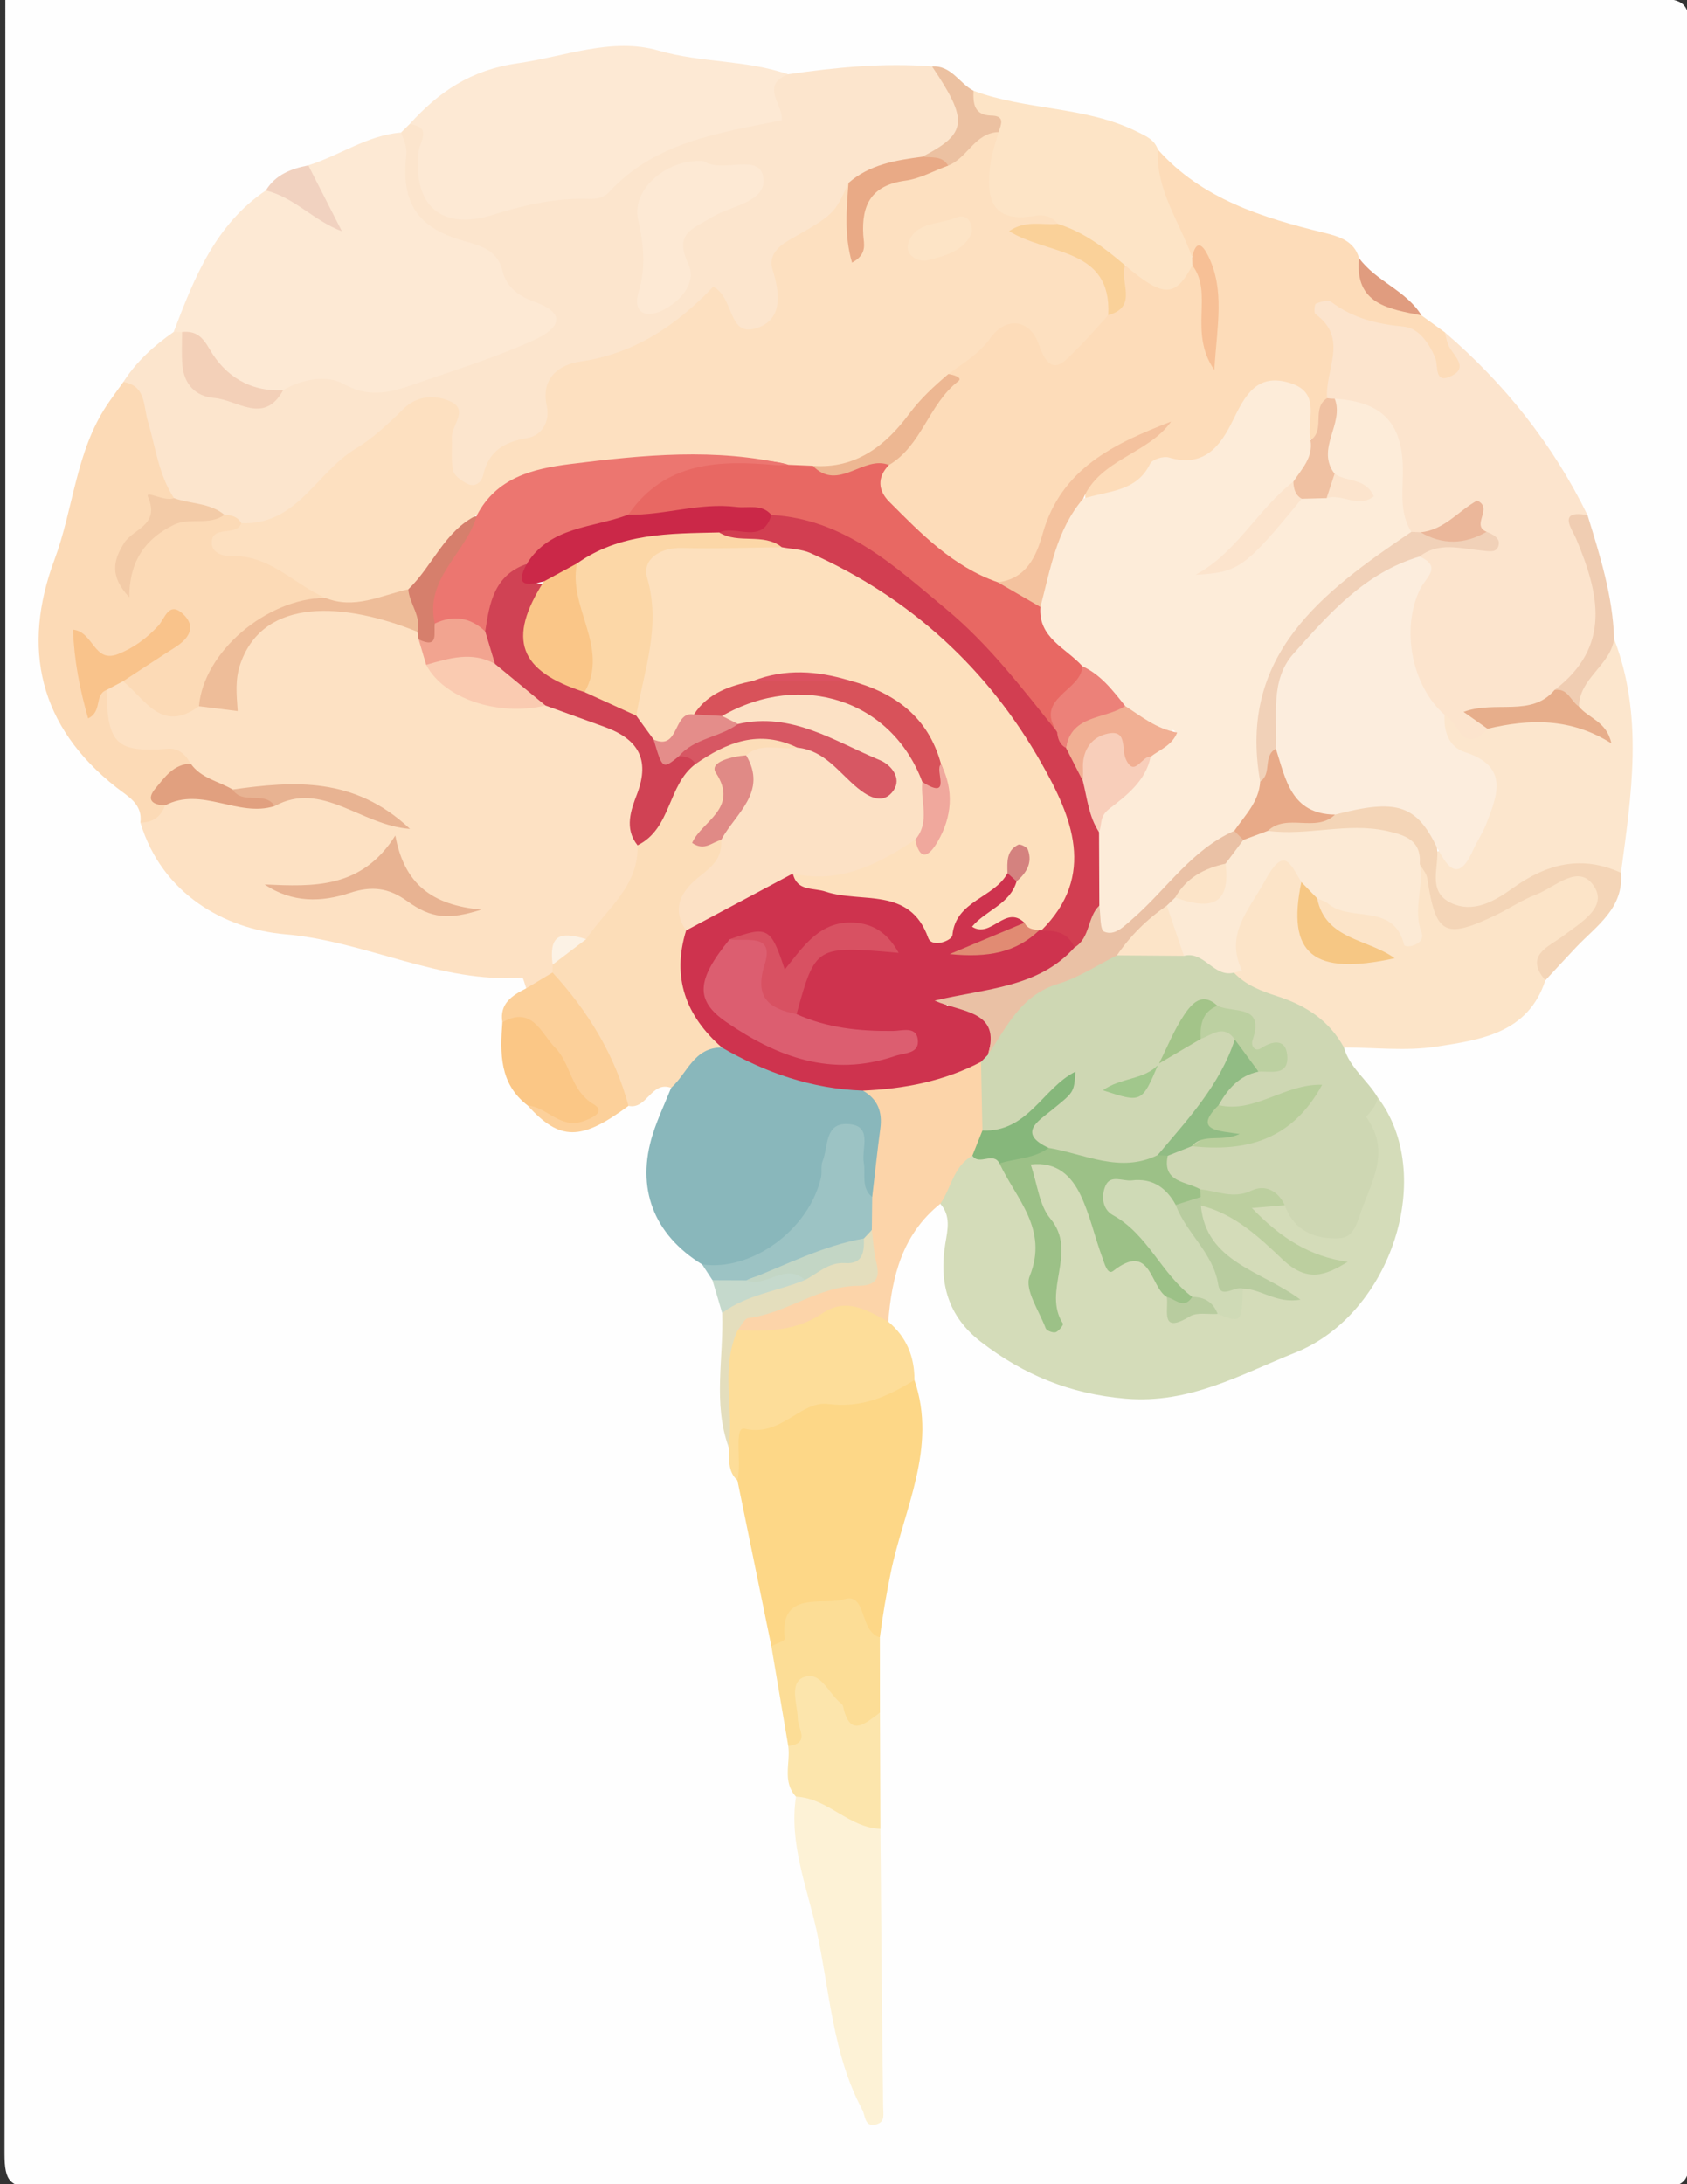 <?xml version="1.0" encoding="utf-8"?>
<svg xmlns="http://www.w3.org/2000/svg" xml:space="preserve" width="612" height="792">
  <rect width="100%" height="100%" fill="#333333" stroke="none"/>
  <path fill="#FEFEFE" d="M1.939-.265c199.519 0 399.04.103 598.559-.293 10.459-.021 12.524 2.027 12.509 12.357-.373 256.368-.373 512.736 0 769.104.015 10.327-2.049 12.378-12.509 12.357-195.448-.398-390.895-.398-586.343 0-10.456.021-12.524-2.027-12.509-12.357.372-260.388.293-520.779.293-781.168z"/>
  <path fill="#FDE1C3" d="M190.909 358.361c-.498-1.348-1.084-3.903-1.481-3.876-29.876 2.129-56.429-13.156-85.924-15.708-22.159-1.915-44.77-14.703-52.572-40.488 3.353-3.116 5.13-7.625 9.159-10.164 12.612-6.255 24.694 4.307 37.202 1.134 16.225-7.211 29.794 1.586 40.394 6.346-13.645-14.139-33.809-6.635-52.985-6.575-6.847-1.167-12.496-4.624-17.715-8.922-2.269-1.936-4.419-3.475-7.882-3.444-18.497.163-25.304-8.309-22.003-26.894 1.799-2.549 4.184-4.15 7.372-4.434 9.412 3.004 16.357 14.329 28.477 8.24 6.26-.223 8.294-4.201 9.586-9.585 7.366-30.686 42.815-31.974 69.598-17.385.886 1.161 1.591 2.425 2.177 3.755 1.273 3.279 2.266 6.666 3.756 9.866 10.389 14.272 25.689 13.274 40.821 12.818 4.123.293 7.971 1.608 11.803 2.965 25.295 8.958 27.347 12.336 23.332 38.425-.537 3.484-1.142 6.958.134 10.412 2.196 16.7-9.641 26.14-19.456 36.63-5.65.67-12.176.127-12.28 8.593-.189 1.357-.62 2.624-1.215 3.852-2.736 3.052-5.076 7.027-10.298 4.439z"/>
  <path fill="#FCE5CD" d="M44.751 138.509c4.715-7.392 11.082-13.162 18.256-18.142 1.289-.908 2.577-.956 3.866-.018 8.148 22.491 17.511 27.606 34.817 18.968 7.106-5.332 15.395-5.664 23.368-3.821 26.822 6.201 46.88-10.653 70.126-18.311-13.691-9.434-20.375-24.813-37.599-29.817-13.138-3.815-16.952-22.286-12.084-39.321 1.032-1.016 2.067-2.036 3.1-3.052 7.406-3.649 7.668 1.722 7.806 6.37.147 4.995-.852 10.022 1.115 14.9 3.216 7.978 7.668 12.622 17.444 8.885 10.951-4.186 22.571-6.008 34.28-6.985 4.153-.347 8.123-1.315 11.263-4.108 14.158-12.592 31.577-18.214 49.653-21.698 6.822-1.315 9.485-2.905 8.45-10.14-.489-3.423 2.587-6.476 7.247-5.287 17.337-2.509 34.716-4.217 52.27-2.847 17.447 15.111 16.964 25.51-1.585 35.002-8.594 3.502-18.775 3.2-25.79 10.49-3.231 9.528-6.141 18.83-18.965 20.163-5.894.612-7.28 6.289-6.581 11.844.644 5.109.379 10.128-2.709 14.474-4.88 6.871-11.797 10.206-17.206 2.247-6.212-9.139-9.977-6.18-16.1-.531-8.67 8.002-19.316 12.975-30.981 15.352-8.725 1.776-15.172 5.384-16.228 15.174-.763 7.067-4.669 12.14-11.541 14.595-5.589 2-9.165 6.026-12.307 10.743-2.388 3.583-5.622 5.878-10.313 4.277-4.303-1.469-6.386-4.717-7.128-8.973-.171-.989-.119-2.042-.418-2.974-1.725-5.369 4.639-13.56-3.06-16.046-7.317-2.365-13.293 4.349-18.155 9.175-9.351 9.287-20.644 16.272-29.797 25.766-5.414 5.616-12.069 9.281-20.522 7.389-2.892-.724-5.613-1.906-8.374-2.983-6.212-2.524-13.26-2.962-18.763-7.275-11.578-12.235-9.862-29.502-16.855-43.485z"/>
  <path fill="#FDDCB9" d="M420.056 54.242c16.045 17.988 37.844 24.648 60.32 30.173 5.222 1.285 10.878 2.85 12.649 9.178 1.906 12.93 14.048 14.972 22.651 20.778 2.81 2.033 5.619 4.066 8.429 6.099 1.218 1.593 2.18 3.384 3.579 4.829 3.86 3.99 6.593 8.448.977 12.637-6.059 4.521-9.21-.175-11.409-4.995-3.487-7.652-9.394-11.5-17.712-11.938-5.225-.274-9.534-3.025-15.19-5.423 5.118 10.496 1.835 20.048-.458 29.672-2.526 5.04-.241 12.535-7.784 15.011-12.771-21.996-12.771-21.999-28.838-.857-4.373 5.758-9.052 11.111-17.297 10.587-6.089-.386-10.582 2.365-14.979 6.168-5.998 5.185-13.068 7.579-21.166 5.764-1.79-15.249 12.991-15.681 19.215-22.482-13.064 7.706-25.481 16.962-30.81 33.684-3.139 9.848-7.708 19.906-20.873 20.672-17.728-4.277-29.552-16.715-41.032-29.401-4.37-4.832-5.173-10.771-1.17-16.604 8.96-10.641 19.346-20.313 24.086-33.928 3.952-5.866 10.053-9.615 14.75-14.779 4.566-5.019 12.203-6.584 16.234-1.641 9.488 11.642 15.63 5.278 22.483-2.036 1.02-1.089 2.281-1.96 3.396-2.956 5.775-3.864 3.078-11.41 7.103-16.031 8.856-.217 18.058 7.266 26.559-1.164 8.633 5.254 3.051 13.817 4.923 20.099-.397-5.32 1.035-11.386-.928-17.02-.858-2.467-.803-9.015-6.944-4.298-9.69-9.395-10.502-22.732-15.425-34.224-1.049-2.446.407-5.893 4.661-5.574z"/>
  <path fill="#CED7B3" d="M487.544 379.821c2.037 7.35 8.517 11.772 12.194 18.039 2.132 6.518 2.013 13.401 4.114 20.069 4.065 12.9-6.163 22.274-11.782 31.904-4.251 7.287-18.671 1.945-29.326-9.564-2.77-5.685-7.595-4.971-12.573-3.999-5.454 1.062-10.628-.609-15.868-1.746-5.967-3.936-18.375-3.42-11.586-16.221 2.645-2.73 5.567-5.016 9.491-5.64 14.546-.609 29.43-.287 39.465-14.118-10.172 1.728-19.603 9.721-30.334 2.751-.186-9.205 6.059-12.855 13.593-15.379 1.481-.235 2.95-.615 4.385-1.116-9.885-1.656-6.147-16.984-17.59-17.023-12.774-.597-13.431 12.879-21.34 17.892-2.522 3.411-4.798 7.067-9.027 8.777 4.407-1.36 6.468-5.094 8.881-8.49 4.016-5.357 9.098-9.474 14.918-12.779 5.372-2.033 10.673-3.628 14.436 2.708-.101 16.16-12.072 25.875-21.084 37.065-2.342 2.911-5.888 5.191-8.948 7.688-13.147 10.038-25.909 1.568-38.787-.76-12.182-8.542-11.431-11.796 5.515-23.839 1.576-1.276-1.557-2.79-.082-1.402.446.422.366.841-.189 1.315-4.886 4.159-10.24 7.631-14.628 12.565-4.816 5.417-11.226 6.34-17.093.404-3.078-6.949-2.483-14.118-1.438-21.327.556-2.371 1.554-4.56 2.837-6.62 9.299-22.621 29.305-31.021 50.89-37.351 7.164-1.43 14.402-1.225 21.646-.974 7.543.039 13.498 4.277 19.911 7.326 9.843 5.909 21.737 7.911 30.78 15.144 4.508 3.604 12.491 5.996 8.619 14.701z"/>
  <path fill="#FCE4CD" d="M481.448 144.378c-.855-10.203 7.955-21.707-4.227-30.484-.62-.446-.379-3.577.162-3.8 1.692-.694 4.404-1.484 5.5-.657 7.861 5.933 16.604 8.098 26.395 8.997 5.283.486 9.085 5.884 11.36 11.229 1.264 2.968-.583 10.116 6.291 6.457 5.357-2.847 1.032-6.684-1.014-10.013-1.008-1.638-1.231-3.746-1.808-5.643 21.783 18.667 39.218 40.642 51.803 66.315-5.118 9.154 2.052 17.267 4.107 24.853 4.752 17.566.058 29.841-13.333 40.458-6.047 6.427-13.917 8.195-22.26 7.531-7.131-.567-3.045 4.201-3.839 6.708-8.484 9.172-13.26.395-19.013-3.746-14.326-13.25-15.468-29.594-11.043-47.096 1.09-4.31 4.074-8.156 3.155-12.942.876-7.006 6.645-6.18 11.489-7.251 3.436-.76 8.01 2.717 10.218-2.555-1.176-3.791-3.301-4.21-6.477-2.16-4.489 2.898-9.149 5.432-14.881 4.482-1.441-.38-2.748-1.004-3.946-1.876-5.64-5.426-5.347-12.55-5.021-19.318.705-14.553-5.94-23.239-20.122-26.593-1.45-.628-2.61-1.602-3.496-2.896z"/>
  <path fill="#D4DCB9" d="M466.072 437.024c2.834 7.923 8.899 11.621 17.016 12.004 5.68.268 7.732-.848 10.163-8.225 4.056-12.303 11.596-22.787 2.431-35.674-.281-.395 4.049-3.951 4.052-7.272 21.401 27.857 5.17 78.648-29.867 92.618-19.78 7.887-38.238 18.658-61.551 16.682-20.259-1.719-37.025-8.692-52.484-20.606-11.971-9.223-15.282-21.481-12.869-35.783.828-4.907 2.031-9.929-1.854-14.269-1.209-8.762 2.553-14.857 10.328-18.814 4.975-.76 9.91-1.234 14.002 2.651 12.441 15.183 16.228 32.592 12.448 52.954 7.561-15.874-.067-28.71-4.046-41.99-1.051-3.505-5.482-7.148-.394-10.505 4.288-2.829 8.981-1.626 12.777 1.27 11.803 9.009 14.335 22.241 17.147 35.098 9.855-6.144 13.086-4.479 21.985 12.475 2.281 11.603 10.899.003 15.217 3.999 6.737 1.972 6.908-4.964 10.334-7.468 4.211-2.277 7.543 1.252 11.345 1.695 1.89.739.263-2.69.336-.682-14.93-5.079-30.239-9.823-27.668-30.432 8.212-3.399 13.486 2.289 18.736 6.545 7.436 6.029 15.462 11.006 23.747 15.651-6.801-2.467-11.852-7.724-17.902-11.416-3.371-2.057-7.415-5.471-5.21-9.691 2.766-5.303 7.613-3.337 11.781-.815z"/>
  <path fill="#FDE9D4" d="M145.498 48.05c1.014 2.742 2.248 5.155 1.872 8.502-1.967 17.484 4.584 26.421 21.643 31.024 5.882 1.586 11.641 3.547 13.29 10.677 1.374 5.948 6.083 9.202 11.418 11.123 14.283 5.145 6.77 10.894-.318 14.088-12.771 5.755-26.227 10.08-39.529 14.619-9.501 3.242-18.387 7.257-29.305 1.098-5.705-3.218-14.912-1.909-21.878 2.322-10.337 6.898-17.004-.98-24.178-6.071-5.451-3.867-7.418-10.755-12.475-15.062h-1.515l-1.515-.009c7.406-19.475 15.013-38.826 33.431-51.304 9.43-1.571 16.228 2.428 19.56 7.302-2.623-2.998-5.839-8.949-4.156-16.408 11.368-3.549 21.357-10.905 33.655-11.901z"/>
  <path fill="#FCDAB6" d="M44.751 138.509c8.227 1.342 7.256 8.738 8.817 13.965 2.834 9.507 3.93 19.544 9.531 28.137-7.931 5.903-10.542 16.009-16.421 20.301 6.523-12.164 18.894-17.002 34.741-14.233 2.51.072 4.782.612 6.12 3.013 2.171 2.558-6.438 7.027 2.837 9.29 10.795 2.633 22.189 6.491 28.248 17.554-18.226 1.647-30.331 11.184-37.147 27.802-1.927 4.699-6.642 7.477-9.296 11.748-13.581 10.004-19.52-2.615-27.546-9.069.675-10.596 13.828-9.109 16.876-17.78-9.516 5.348-17.59 17.876-30.765 6.403.22 4.5 2.584 8.27 1.887 12.119-1.985 10.924 5.134-.983 5.992 2.44.345 19.614 3.591 22.717 22.196 21.318 4.132-.311 6.526 2.163 8.371 5.39-1.616 5.945-11.98 6.632-9.327 15.144-1.472 4.183-4.498 6.201-8.936 6.24.876-6.801-4.535-9.48-8.768-12.812-28.05-22.093-34.362-50.511-22.394-82.559 6.905-18.495 7.69-38.968 18.958-55.936 1.922-2.886 4.016-5.652 6.026-8.475z"/>
  <path fill="#FDE9D4" d="M285.857 26.935c-10.246 4.144-1.597 11.018-2.257 16.673-22.702 4.581-45.866 7.827-62.598 25.993-2.81 3.049-6.447 2.47-9.901 2.473-11.226.009-21.991 2.603-32.554 5.89-18.232 5.673-28.807-3.245-26.697-22.91.415-3.87 5.075-8.979-3.249-10.059 10.612-11.639 21.991-19.602 39.276-22.063 17.077-2.431 34.096-9.489 51.061-4.587 15.522 4.488 31.775 3.311 46.919 8.59z"/>
  <path fill="#FCE4C8" d="M487.544 379.821c-5.292-9.676-13.687-15.228-24.12-18.564-5.702-1.825-11.464-4.002-15.773-8.551-8.368-17.008 2.33-29.033 12.31-39.96 6.752-7.392 11.324-.718 13.907 6.114.165 3.414.171 6.789.904 10.231 2.492 11.705 6.569 21.122 20.803 17.213-7.192-5.112-21.182-5.519-17.926-20.781 11.315.009 22.122 1.722 32.325 8.192 2.59-5.782-.87-14.287 4.541-20.531 7.03-.612 6.584 5.085 7.213 9.063 1.832 11.573 7.656 12.327 17.163 7.682 8.609-4.204 16.494-9.826 25.683-12.861 5.94-1.96 12.118-3.634 16.5 2.582 4.795 6.801-1.399 11.018-4.688 15.669-4.929 6.967-16.555 8.819-15.785 20.169-6.26 19.179-23.518 21.577-39.719 24.05-10.868 1.652-22.21.292-33.338.283z"/>
  <path fill="#FDD787" d="M331.735 500.413c8.441 24.623-3.949 46.97-8.624 69.988-1.579 7.766-2.929 15.5-3.915 23.336-5.955 1.496-6.908-4.931-10.637-6.545-7.158-3.101-14.552-3.42-19.304 4.289-2.321 3.767-3.026 9.039-9.424 5.441-4.104-20.042-8.209-40.081-12.316-60.123-2.776-4.554-.718-9.748-1.976-14.568-.971-3.731.699-8.017 4.66-7.972 14.399.16 25.616-12.42 40.552-9.404 7.636 1.545 12.666-9.035 20.984-4.442z"/>
  <path fill="#89B7BB" d="M254.708 458.483c-17.63-10.843-24.116-27.739-17.862-47.35 1.814-5.688 4.404-11.135 6.636-16.694 2.159-10.375 7.687-17.041 19.261-17.074 16.964 6.868 34.103 13.204 52.392 15.91 14.707 12.043 8.056 25.812 3.28 39.42-4.437 4.165-6.041.371-7.479-2.838-2.034-4.548-.803-9.911-3.381-15.451-5.818 3.912-5.619 9.851-6.462 14.725-3.619 20.902-21.127 26.34-37.23 33.325-3.988 1.728-6.358-2.033-9.155-3.973z"/>
  <path fill="#FCDDB8" d="M261.884 379.851c-10.194-.124-12.539 9.404-18.406 14.595-7.25-2.639-8.734 8.011-15.477 6.551-10.747-15.249-19.981-31.334-27.555-48.348.006-.959.015-1.918.031-2.874 1.939-5.794 4.963-10.197 12.164-9.226 7.174-10.834 19.172-19.086 18.647-34.034 5.323-12.131 10.634-24.267 21.151-33.198 16.32-11.35 25.9-12.104 37.214-2.986-4.092 6.108-11.217 3.939-16.775 6.014-4.712 1.14-8.426 3.022-7.589 8.891.828 5.806-1.319 10.891-5.534 14.586-8.203 7.193 5.702 1.381 2.947 5.118 3.035 6.313-.684 10.466-4.883 14.299-5.65 5.155-8.465 11.09-6.05 18.733-4.818 15.892 5.183 28.291 10.115 41.879z"/>
  <path fill="#FCE6CD" d="M524.047 259.18c5.045 2.144 6.441 15.243 15.593 5.07 8.7-8.677 19.508-4.865 29.674-4.931 1.304-.009 2.376 2.238 3.533.464.174-.268-1.591-2.268-2.043-3.722-.669-11.422 8.572-16.984 14.75-24.355 10.765 27.968 6.288 56.374 2.492 84.761-14.002-.763-26.831.579-39.52 8.78-20.046 12.957-28.016 8.011-29.345-15.572 6.508-2.905 14.396-3.095 16.805-12.571 2.168-8.53 3.268-15.283-5.32-20.974-5.786-3.842-12.211-8.363-6.619-16.95z"/>
  <path fill="#FDE4C6" d="M432.553 96.223c-6.248 11.757-10.466 11.757-24.403 0-11.095-.6-18.314-9.814-28.493-12.469-2.342-1.029-4.843-1.167-7.329-1.487-14.869-1.897-17.633-5.164-17.169-20.126.122-3.975.669-7.89 1.851-11.666 3.185-6.789-11.654-9.808-3.848-17.578 19.194 7.19 40.638 5.553 59.361 14.854 3.304 1.641 6.282 2.871 7.537 6.488-.818 14.547 7.812 26.156 12.42 39.016.712.642.959 1.297.742 1.963-.217.67-.437 1.005-.669 1.005z"/>
  <path fill="#FCD4A9" d="M316.411 434.074c.974-8.297 1.838-16.61 2.953-24.889.806-5.981-.922-10.635-6.34-13.72 13.446-6.868 27.708-10.463 42.873-10.445.165 8.306.33 16.613.495 24.919 1.823 4.219-.437 6.846-3.64 9.106-6.899 3.861-7.626 11.736-11.647 17.46-13.761 11.021-17.569 26.34-18.873 42.735-11.498-.525-22.654-.419-33.516 5.016-6.193 3.101-13.715 3.052-20.403-.645-3.677-7.215 2.364-9.018 6.819-10.378 8.27-2.525 16.134-7.896 24.214-8.484 15.028-1.095 15.138-9.22 13.226-19.921.171-3.977.691-7.828 3.839-10.754z"/>
  <path fill="#FDF2D6" d="M319.398 663.147c.293 33.608.531 67.22.989 100.825.037 2.618.748 5.344-2.205 6.267-4.633 1.451-4.129-2.917-5.402-5.302-10.823-20.241-11.788-43.266-16.534-64.888-3.429-15.614-10.072-31.696-7.488-48.565 13.425-4.347 21.536 4.931 30.64 11.663z"/>
  <path fill="#FDDD99" d="M267.632 482.317c10.737.558 21.289.274 30.646-6.065 8.85-5.996 16.369-1.092 23.958 2.992 6.627 5.541 9.559 12.701 9.501 21.17-9.589 5.839-18.821 10.249-31.339 8.677-9.995-1.255-17.031 12.101-30.288 8.973-3.997-.944-.968 12.23-2.59 18.739-3.686-3.342-2.883-7.842-3.185-12.055-2.605-12.643-.721-25.417-1.121-38.126-.093-2.828 1.174-4.646 4.418-4.305z"/>
  <path fill="#FCDD96" d="M279.829 596.925c1.701-.89 4.959-1.957 4.877-2.639-2.156-17.961 13.95-11.995 21.527-14.387 8.279-2.615 5.427 11.769 12.964 13.841.009 9.103.021 18.205.034 27.311-7.8 9.048-7.8 9.048-23.805-6.156-4.559 3.565-1.157 8.146-1.573 12.164-.501 4.865-.971 9.495-7.9 6.056-2.044-12.064-4.084-24.128-6.124-36.19z"/>
  <path fill="#FCE5AC" d="M285.952 633.112c8.077-1.001 3.588-5.951 3.475-9.893-.15-5.197-3.191-12.867 2.012-15.002 6.282-2.579 9.107 5.86 13.562 9.341.376.293.76.754.855 1.197 2.535 11.802 8.154 5.918 13.376 2.292.055 14.034.113 28.068.168 42.102-11.577-.395-19.09-11.202-30.643-11.663-5.086-5.507-1.929-12.239-2.805-18.374z"/>
  <path fill="#F4D5B7" d="M521.323 307.368c.907 6.937-3.833 15.841 5.091 20.057 8.233 3.891 16.054-.854 22.373-5.384 12.377-8.873 24.95-12.055 39.258-5.577 1.081 12.827-8.826 19.185-16.265 27.012-3.768 3.963-7.451 8.005-11.174 12.007-7.766-9.118 1.249-12.161 6.355-16.034 6.3-4.775 16.079-10.3 11.513-17.762-5.558-9.094-14.268.057-21.249 2.687-5.134 1.933-9.754 5.158-14.741 7.525-18.464 8.765-21.624 6.967-24.715-13.434-.272-1.804-1.784-3.423-2.721-5.127-8.896-7.981-19.334-9.552-31.009-8.53-8.261.724-17.236 2.865-24.59-3.704 4.911-11.322 16.925-4.054 24.242-9.109 8.783-3.182 17.816-5.345 26.697-1.182 6.739 3.161 14.471 6.442 10.935 16.555z"/>
  <path fill="#9CC3C4" d="M316.411 434.074c-.046 3.978-.092 7.96-.137 11.938-1.167 1.927-2.049 4.066-4.043 5.396-13.437 7.085-27.796 11.702-42.504 15.43-4.162.823-7.87-.241-11.257-2.633-1.252-1.909-2.501-3.818-3.756-5.725 17.917 2.636 38.751-12.547 43.121-31.515.443-1.918-.147-4.15.574-5.902 2.095-5.088.669-13.702 8.838-13.491 9.681.25 5.182 8.834 6.111 13.983.763 4.252-1.112 9.075 3.053 12.519z"/>
  <path fill="#FCD09A" d="M200.446 352.649c12.909 14.046 22.583 29.886 27.555 48.345-17.282 12.776-24.901 12.743-36.595-.16 5.845-4.768 11.247 3.517 17.389.501-6.743-12.122-10.957-26.113-26.553-30.628-1.093-6.844 3.542-9.763 8.67-12.345 3.176-1.904 6.355-3.81 9.534-5.713z"/>
  <path fill="#FBC786" d="M182.242 370.709c10.869-6.267 14.121 4.15 19.139 9.178 5.787 5.797 5.466 15.47 14.005 20.549 4.691 2.793-.993 5.239-4.26 6.286-7.934 2.54-12.725-5.29-19.719-5.884-10.289-7.897-9.983-18.936-9.165-30.129z"/>
  <path fill="#E4DEBD" d="M313.391 449.085c.962-1.022 1.924-2.048 2.883-3.07.522 3.948.678 7.987 1.655 11.82 1.509 5.918-.376 8.37-6.609 8.403-14.359.075-25.879 9.956-39.853 11.693-1.441.178-2.565 2.862-3.836 4.385-6.386 13.741-1.319 28.351-3.301 42.427-5.784-15.982-1.735-32.429-2.345-48.656 5.75-11.748 18.494-10.541 28.233-14.887 7.375-4.677 16.784-5.573 23.173-12.115z"/>
  <path fill="#F0CDB2" d="M585.549 231.703c-1.362 9.63-12.692 14.215-12.719 24.521-5.228 1.243-6.377-3.366-8.875-6.038 20.824-15.853 16.143-35.05 7.751-55.014-1.316-3.131-7.018-10.496 4.205-8.388 4.522 14.701 9.198 29.368 9.638 44.919z"/>
  <path fill="#ECC1A1" d="M353.161 32.897c-.159 4.645.153 8.882 6.517 9.015 5.069.106 3.494 3.221 2.581 5.963-6.624 3.806-8.981 13.214-18.244 13.581-3.671-.483-7.183-1.3-9.43-4.618 16.341-8.439 16.836-13.023 3.539-32.752 7.042-.439 9.858 6.154 15.037 8.811z"/>
  <path fill="#F1D2C0" d="M111.841 59.961c4.062 7.963 8.123 15.922 12.185 23.884-10.316-3.84-17.202-12.285-27.586-14.782 3.497-5.736 9.169-7.881 15.401-9.102z"/>
  <path fill="#C5D9CC" d="M292.014 464.133c-9.968 4.093-21.124 5.281-30.032 11.956-1.17-3.963-2.339-7.923-3.512-11.883 4.12.015 8.236.03 12.356.045 4.404-2.28 9.488-2.208 14.109-4.039 2.559-1.014 7.405-2.045 7.079 3.921z"/>
  <path fill="#E09C7F" d="M515.676 114.371c-11.84-2.365-24.339-4.03-22.651-20.778 6.139 8.427 17.114 11.712 22.651 20.778z"/>
  <path fill="#D04254" d="M252.268 277.071c-10.166 7.61-8.618 23.36-20.977 29.443-4.935-6.129-2.348-12.918-.18-18.615 4.898-12.867.079-20.048-11.883-24.358-7.115-2.564-14.228-5.142-21.34-7.712-9.485-1.442-15.856-7.224-21.044-14.685-2.4-3.981-3.933-8.24-4.205-12.9 1.515-10.704 3.301-21.26 15.953-25.028 5.308.25 2.031 10.442 9.604 8.137.544 3.173-1.133 5.797-2.058 8.626-4.752 14.532-1.203 20.521 16.369 27.781 6.343 3.022 12.75 5.912 18.87 9.377 3.546 2.449 6.27 5.586 8.056 9.498 2.843 1.758-.895 11.941 7.983 5.978 2.888.176 5.795.302 4.852 4.458z"/>
  <path fill="#EEBD99" d="M72.187 256.085c1.619-19.535 24.373-39.067 45.787-39.306 10.429-2.509 20.696-6.587 31.754-3.221 3.866 4.826 6.544 9.781 1.683 15.521-26.505-10.689-55.541-12.622-64.101 11.325-2.135 5.969-1.481 11.338-1.078 17.445-5.271-.66-9.66-1.212-14.045-1.764z"/>
  <path fill="#F9C38B" d="M38.628 250.198c-4.52 1.731-1.38 7.772-6.667 10.297-3.017-10.592-5.072-20.941-5.476-32.176 7.396.7 7.571 12.272 16.25 8.888 5.793-2.259 10.539-5.806 14.729-10.345 2.309-2.5 3.762-9.036 8.89-4.271 5.033 4.678 2.208 8.925-2.81 12.125-6.34 4.042-12.606 8.195-18.903 12.3-2.003 1.062-4.007 2.12-6.013 3.182z"/>
  <path fill="#E8B392" d="M143.418 302.967c3.243 17.713 13.37 25.212 31.198 26.879-12.014 3.761-18.094 3.221-26.898-3.095-6.773-4.859-12.826-5.616-20.879-2.953-10.053 3.324-20.717 3.716-30.832-3.082 17.609.764 35.135 1.699 47.411-17.749z"/>
  <path fill="#FACBB1" d="M179.573 240.739c6.105 5.031 12.206 10.062 18.311 15.093-17.425 4.039-36.885-2.597-43.279-14.761 8.209-8.581 16.524-9.039 24.968-.332z"/>
  <path fill="#E8B392" d="M84.399 286.279c22.186-3.073 44.107-4.762 64.345 14.284-17.935-1.3-31.94-17.692-49.097-8.282-3.86-5.024-13.238 3.617-15.248-6.002z"/>
  <path fill="#D67F6C" d="M151.407 229.082c1.533-5.679-2.916-10.125-3.271-15.412 4.398-12.749 9.32-25.003 25.631-26.533 2.565 6.05-1.417 10.39-4.44 14.622-5.329 7.459-8.203 15.494-7.964 24.623-2.971 10.101-3.042 10.14-9.485 5.477-.122-.931-.281-1.857-.471-2.777z"/>
  <path fill="#E1A07F" d="M84.399 286.279c3.573 5.746 11.638.35 15.248 6.002-13.284 4.268-26.477-7.257-39.777-.229-4.581-.205-6.981-1.997-3.469-6.189 3.381-4.03 6.523-8.786 12.796-8.955 3.701 5.282 10.069 6.352 15.202 9.371z"/>
  <path fill="#F2A490" d="M151.884 231.857c7.479 3.565 5.347-2.404 5.851-5.755 7.561-8.225 13.397-5.64 18.29 2.844 1.182 3.93 2.364 7.863 3.549 11.793-8.386-4.684-16.674-2.042-24.965.332-.911-3.07-1.818-6.144-2.725-9.214z"/>
  <path fill="#FCF2E5" d="M212.644 340.548c-4.056 3.073-8.111 6.147-12.164 9.223-1.252-10.064 1.872-12.435 12.164-9.223z"/>
  <path fill="#FDE0C0" d="M173.014 186.806c-11.825 5.764-16.021 18.413-24.874 26.864-9.931 2.214-19.545 7.435-30.166 3.113-11.403-4.995-20.186-15.69-34.161-15.144-3.139.124-6.777-1.333-6.963-4.37-.443-7.29 8.93-2.416 10.689-7.573 20.256.884 27.311-18.621 41.615-27.078 5.787-3.423 11.825-9.012 17.135-14.293 4.959-4.934 11.519-5.269 16.998-2.82 6.984 3.122.409 8.707.629 13.198.195 3.999-.391 8.131.482 11.959.437 1.918 3.115 3.767 5.21 4.787 2.929 1.424 5.127-.772 5.692-3.233 1.979-8.62 7.54-11.965 16.045-13.4 5.405-.914 8.255-6.207 7.012-11.672-2.345-10.291 4.953-15.014 11.968-16.012 20.192-2.874 35.4-13.485 48.431-27.181 7.561 3.924 5.35 17.891 15.095 15.213 10.09-2.772 9.272-12.417 6.41-21.393-1.542-4.841 1.695-8.255 6.163-10.795 16.289-9.256 16.228-9.362 21.408-20.642 4.419 3.713 1.411 9.109 3.069 13.663 3.036-15.512 10.921-20.217 33.067-19.942 7.003-2.73 9.626-11.874 18.29-12.17-1.002 3.749-2.413 7.447-2.926 11.262-1.634 12.134-.281 21.993 16.369 19.089 2.974-.519 5.958.253 7.974 2.929.217 2.199-6.068 1.225-2.69 4.259 3.701 3.324 9.342 3.773 13.541 6.569 8.197 5.459 14.023 11.895 7.512 22.28-3.634 3.975-7.097 8.122-10.948 11.883-5.106 4.986-9.711 11.856-14.314-1.421-2.996-8.644-11.583-10.327-17.407-2.241-4.257 5.912-9.898 9.16-15.337 13.138-12.558 17.487-22.834 37.976-49.601 36.851-3.304-.075-6.557-.489-9.775-1.222-38.246-2.018-76.935-7.233-111.642 15.545z"/>
  <path fill="#FDE9D4" d="M255.257 58.404c6.572 4.581 19.74-2.947 21.536 5.402 2.022 9.404-11.565 10.71-18.329 14.842-7.436 4.542-14.029 5.924-8.679 17.261 2.978 6.31-2.602 13.337-9.58 16.679-6.764 3.239-10.582-.015-8.584-6.533 2.788-9.097 1.906-17.388-.14-26.433-2.496-11.023 10.651-22.249 23.776-21.218z"/>
  <path fill="#F3D0B8" d="M66.04 120.376c4.984-.455 7.326 1.605 9.992 6.228 5.598 9.703 14.597 15.485 26.66 14.903-6.929 12.659-16.595 3.475-25.005 2.793-6.807-.552-10.924-5.016-11.525-11.899-.348-3.984-.101-8.016-.122-12.025z"/>
  <path fill="#F3CBA7" d="M81.422 186.679c-5.552 4.048-12.628.811-18.332 3.604-10.084 4.937-16.186 12.812-16.182 26.309-7.158-7.631-5.918-13.322-1.829-19.767 3.228-5.091 13.077-6.391 8.612-16.649-1.16-2.666 6.022 1.903 9.412.434 6.039 2.208 13.026 1.644 18.319 6.069z"/>
  <path fill="#E9AA86" d="M343.969 60.048c-5.17 1.882-10.206 4.735-15.538 5.456-12.191 1.65-15.932 8.623-15.257 19.716.186 3.07 1.612 6.988-4.08 10.01-2.892-9.917-2-19.418-1.27-28.903 7.632-6.711 17.151-8.222 26.758-9.489 3.35.444 7.188-.509 9.387 3.21z"/>
  <path fill="#FDECD9" d="M484.197 144.58c17.028 1.062 24.367 8.56 24.718 24.94.168 7.872-1.527 16.024 3.081 23.339-3.729 11.208-14.533 16.272-22.855 22.156-21.628 15.289-30.3 35.047-28.331 60.424.192 2.476.006 4.98-.253 7.471-1.072 8.116-5.082 14.676-10.976 20.244-12.988 8.632-23.02 20.47-34.322 30.933-4.056 3.752-8.645 8.192-14.347 6.72-6.703-1.731-5.259-8.602-6.01-13.805-.098-7.588-.171-15.18.067-22.759.137-14.556 15.101-19.547 20.378-30.812 2.345-3.906 6.722-5.121 10.707-7.54 1.545-.106-1.524-2.232-.525-.477-8.642 3.701-13.147-3.11-18.763-7.154-5.454-5.405-10.566-11.187-17.285-15.21-8.05-6.138-15.895-12.408-15.224-23.954 3.869-13.877 4.049-29.528 18.696-38.268 8.774-2.889 19.291-2.31 24.297-12.695.739-1.532 4.801-2.838 6.715-2.262 12.863 3.858 18.778-4.177 23.277-13.407 4.434-9.094 8.771-17.511 21.102-13.473 11.113 3.64 5.518 13.461 7.061 20.633 5.051 6.56.195 11.157-3.216 16.049-9.873 9.16-17.554 20.443-27.311 28.3 10.85-5.435 16.118-18.413 27.262-25.091 2.672-1.17 5.503-1.577 8.395-1.707 2.468-.202 4.911.253 7.372.299-1.881-2.645-5.708-2.874-7.406-5.788-3.823-9.715 1.185-18.244 3.696-27.106z"/>
  <path fill="#E86863" d="M377.43 220.094c-.852 11.259 9.345 14.878 15.227 21.478 2.996 10.303-9.421 14.924-9.168 24.225-7.616.13-9.495-6.524-13.257-10.933-21.011-24.611-43.127-47.89-74.065-60.708-6.138-2.543-12.561-3.888-19.044-5.164-11.36-1.427-22.678-1.674-33.971.428-5.448 1.013-10.832 1.586-15.504-2.392 4.541-13.678 13.254-21.381 28.676-19.897 9.879.95 19.939-1.605 29.732 1.399 2.941.124 5.882.25 8.82.374 6.874 2.009 13.382 2.446 19.624-2.331 2.745-2.102 7.131-5.411 7.995 2.03-4.367 4.449-3.952 9.262.061 13.283 11.638 11.663 23.158 23.598 39.41 29.238 5.799 1.913 12.768 1.843 15.464 8.97z"/>
  <path fill="#F4C29E" d="M377.43 220.094c-5.155-2.989-10.307-5.975-15.462-8.961 10.527-1.222 14.054-9.703 16.277-17.587 6.679-23.685 25.991-32.725 46.611-40.69-8.343 11.808-25.891 13.645-31.91 27.971-9.701 11.341-11.875 25.586-15.516 39.267z"/>
  <path fill="#FAD199" d="M402.039 114.269c1.332-24.59-21.786-21.64-35.975-30.46 6.019-4.141 12.06-2.084 17.612-2.648 9.479 2.926 17.114 8.774 24.471 15.065-2.096 5.993 4.928 14.999-6.108 18.043z"/>
  <path fill="#EDB792" d="M322.494 168.613c-9.247-3.749-18.305 9.893-27.616.299 15.697 1.182 26.477-7.474 34.869-18.742 4.214-5.658 9.091-10.119 14.292-14.541 1.829.208 5.283 1.309 3.634 2.579-10.795 8.303-13.168 23.265-25.179 30.405z"/>
  <path fill="#F0C1A2" d="M481.262 180.617c-3.011.081-6.022.16-9.033.241-4.999-.151-5.295-2.561-3.045-6.189 3.033-4.627 7.268-8.771 6.215-15.044 5.567-3.707.217-11.636 6.05-15.243.913.145 1.832.211 2.755.199 3.6 9.072-7.027 18.121-.043 27.196 4.146 4.581.347 6.62-2.899 8.84z"/>
  <path fill="#F7C096" d="M432.553 96.223c-.003-.989-.027-1.979-.073-2.968 1.585-7.157 4.114-3.984 5.9-.302 5.952 12.248 3.188 24.828 2.129 41.23-9.544-14.036-.138-27.681-7.956-37.96z"/>
  <path fill="#CE334E" d="M355.898 385.02c-13.403 7.025-27.863 9.82-42.87 10.442-18.485-.63-35.333-6.482-51.146-15.617-13.153-11.521-18.244-25.447-12.973-42.461 9.146-14.411 24.403-18.127 39.538-22.063 8.221 3.9 16.793 6.445 26.019 6.518 3.014.024 7.161-.531 8.74 1.405 15.193 18.676 25.228 2.573 36.543-4.946 1.674-1.113 3.375-2.144 5.314-2.751 2.516-.121 4.04 1.134 4.834 3.399-3.142 9.887-3.142 9.887-15.416 15.542 6.242 1.834 11.895-11.114 17.81-.374-3.686 7.969-11.706 8.02-18.644 10.044-2.016.425 1.267 2.549.116.893 7.357-2.733 15.013-4.753 21.799-8.91 1.438-.624 2.923-.989 4.48-1.158 6.389.133 10.936 2.41 11.354 9.492-11.693 16.196-28.544 19.463-47.075 18.498-2.104-.44-.452 3.224-.25 1.258.049-.471 1.951-1.14 3.298-.872 13.281 2.657 14.814 5.296 11.021 19.098-.828.856-1.659 1.71-2.492 2.563z"/>
  <path fill="#FCEAD5" d="M459.934 301.263c14.338 1.921 28.658-3.122 43.038.021 6.862 1.499 12.741 3.447 12.075 12.058 1.567 8.168-2.565 16.302.644 24.75 1.704 4.491-5.958 6.02-6.34 4.458-3.765-15.355-19.502-8.038-27.488-14.848-1.096-.935-2.675-1.318-4.028-1.957-4.358.344-6.462-1.442-5.738-5.909-4.193-6.958-6.27-13.204-13.263-.368-5.87 10.771-14.579 19.285-8.239 32.517-.98.238-1.961.48-2.944.718-7.39 1.834-10.759-7.99-18.167-6.108-5.219-4.904-9.143-10.39-8.349-18.012.684-2.16 1.988-3.833 4.034-4.883 7.137-1.056 16.601 1.532 16.836-10.445 1.222-4.352 4.202-7.38 7.662-10.062 3.157-2.026 6.373-3.745 10.267-1.93z"/>
  <path fill="#9CC187" d="M423.3 470.306c-6.144-3.661-5.723-20.199-19.49-9.434-2.049 1.602-3.185-2.911-3.894-4.82-2.779-7.48-4.459-15.427-7.864-22.591-3.249-6.837-8.481-12.342-18.146-11.214 2.446 7.115 3.078 14.788 7.152 19.659 10.133 12.119-3.139 26.183 4.559 38.066.25.389-1.481 2.721-2.639 3.101-.986.326-3.298-.558-3.622-1.421-2.348-6.292-7.769-14.064-5.833-18.845 6.948-17.15-4.871-28.035-10.936-40.959 4.071-7.685 12.121-3.043 17.841-5.616 13.083 2.184 25.833 9.305 39.52 2.621 1.322-1.415 2.547-1.333 3.671.238-2.031 9.742 6.743 9.226 11.858 12.182.745.805 1.002 1.617.773 2.434-.232.823-.467 1.237-.708 1.24-2.926 2.205-5.928 4.171-9.901 3.01-.931-.365-1.823-.829-2.697-1.33-5.158-2.965-12.264-8.463-16.054-3.101-4.135 5.848 5.983 7.172 8.728 11.211 6.062 8.913 15.095 15.898 18.137 26.801-4.281 6.04-7.417 2.789-10.455-1.232z"/>
  <path fill="#EAC1A5" d="M451.05 304.56c-2.15 2.868-4.3 5.734-6.45 8.602-4.581 6.273-11.922 8.533-18.256 12.263-1.017.983-2.031 1.967-3.048 2.95-3.826 8.171-9.934 14.109-18.094 18.039-7.088 3.52-13.852 8.08-21.331 10.33-13.596 4.09-18.604 15.608-25.475 25.715 4.914-16.058-9.452-15.249-19.349-19.632 18.815-4.464 37.654-4.66 50.743-19.264 2.626-5.287-.452-13.88 9.018-15.207.537 3.309.134 8.78 1.802 9.489 3.823 1.623 7.152-1.982 10.197-4.609 12.322-10.638 21.316-25.034 36.934-31.952 1.846.362 2.946 1.457 3.309 3.276z"/>
  <path fill="#BCCF9F" d="M435.579 434.05c-.018-.926-.052-1.852-.104-2.775 6.135.555 11.886 3.634 18.537.443 4.856-2.328 9.607.018 12.06 5.305-3.329.287-6.657.57-11.901 1.022 10.49 10.918 20.992 17.575 34.732 19.508-8.123 5.004-14.68 7.579-23.619-.878-8.417-7.963-17.413-16.555-29.65-19.529-.794-.673-1.066-1.357-.818-2.051.25-.695.504-1.045.763-1.045z"/>
  <path fill="#B8CE9B" d="M442.099 400.719c13.08 3.101 23.875-7.8 37.538-7.383-10.93 20.151-27.653 24.406-47.298 22.277 5.818-4.06 5.818-4.06 14.97-3.634-3.668-1.927-9.751 1.77-11.611-3.137-1.533-4.042 1.903-7.179 6.401-8.123z"/>
  <path fill="#86B77B" d="M380.426 416.237c-5.298 3.888-11.886 3.782-17.844 5.619-2.26-4.397-7.369.923-9.827-2.811 1.209-3.034 2.422-6.068 3.634-9.103 16.534.703 21.896-15.457 33.73-21.345-.424 7.721-.651 7.453-8.728 14.061-4.571 3.743-12.496 8.277-.965 13.579z"/>
  <path fill="#91BC84" d="M442.099 400.719c-9.568 9.422.241 9.29 7.638 10.475-6.828 3.076-13.116-.458-17.398 4.422-2.91 1.158-5.818 2.319-8.725 3.481-1.218-.078-2.437-.157-3.662-.235 10.905-12.948 22.586-25.393 27.998-41.924 6.373 1.357 6.383 7.296 8.6 11.645-7.042 1.459-11.174 6.3-14.451 12.136z"/>
  <path fill="#BCD0A1" d="M456.55 388.579c-2.868-3.885-5.735-7.766-8.6-11.648-4.025-5.715-8.218-1.704-12.371-.205-4.025-6.982-2.174-11.078 6.062-12.04 5.57 2.793 17.38-.739 12.753 12.441-.693 1.979.748 4.488 3.136 2.935 5.24-3.414 9.4-2.766 9.488 3.469.095 6.674-6.199 4.789-10.468 5.048z"/>
  <path fill="#FCE4C8" d="M405.205 346.414c4.883-7.136 10.927-13.135 18.094-18.036 2.061 6.071 4.123 12.146 6.184 18.22-8.092-.063-16.185-.123-24.278-.184z"/>
  <path fill="#A3C489" d="M441.641 364.689c-5.555 2.277-6.325 6.907-6.062 12.04-5.103 3.001-10.206 6.005-15.312 9.006l.107.09c3.057-6.062 5.558-12.49 9.363-18.054 2.501-3.658 6.312-8.333 11.904-3.082z"/>
  <path fill="#A1C78C" d="M420.267 385.735c-6.059 14.224-6.059 14.224-20.149 9.609 6.486-4.741 15.172-3.695 20.256-9.519l-.107-.09z"/>
  <path fill="#FCEDDD" d="M521.323 307.368c-7.485-15.542-14.634-17.852-37.034-11.968-15.651 1.047-20.152-3.36-24.162-23.637-4.987-34.893 19.991-51.545 43.386-68.981 3.051-2.274 7.427-3.203 11.47-.974 8.374 3.649 2.287 7.598.308 11.564-7.216 14.465-3.188 35.346 8.759 45.808-.406 6.035 1.637 11.706 7.323 13.533 16.225 5.218 11.843 15.669 7.711 26.234-1.264 3.236-3.298 6.168-4.718 9.353-5.293 11.868-9.205 6.267-13.043-.932z"/>
  <path fill="#F1D1B8" d="M514.98 201.805c-19.868 5.878-32.884 20.79-45.765 35.258-8.551 9.603-5.821 22.639-6.358 34.447-3.885 3.028 3.399 11.28-5.692 11.871-8.209-45.824 22.498-68.652 54.832-90.522 1.118.048 2.235.097 3.353.142 7.995 1.846 15.953-1.903 23.948-.16 2.358.935 5.06 2.319 4.343 4.989-.748 2.793-3.542 2.039-6.135 1.804-7.596-.689-15.505-3.3-22.526 2.171z"/>
  <path fill="#E7AE8B" d="M563.955 250.186c4.904-.778 5.833 4.147 8.878 6.038 3.338 4.235 10.026 5.272 11.73 13.325-14.781-9.323-29.726-8.891-44.925-5.293-2.403-1.698-4.807-3.384-8.691-6.117 11.609-4.301 24.61 2.015 33.008-7.953z"/>
  <path fill="#EBB79A" d="M539.298 192.841c-7.955 4.59-15.938 4.838-23.951.16 8.588-.784 13.736-7.791 20.519-11.494 6.028 2.687-2.386 8.951 3.432 11.334z"/>
  <path fill="#CFDAB6" d="M432.513 470.261c-11.217-8.34-16.063-22.651-28.835-29.684-3.848-2.12-4.242-7.055-2.587-10.716 1.832-4.051 6.27-1.451 9.528-1.843 7.433-.893 12.496 2.63 15.911 8.898 8.847 6.252 14.71 15.388 16.564 25.142 1.298 6.822 6.166 2.404 7.763 5.2-.373 12.435-.501 12.562-9.128 9.178-2.632-2.697-6.95-2.945-9.216-6.175z"/>
  <path fill="#B8CC9F" d="M450.858 467.254c-2.962-1.022-8.032 4.036-8.914-1.49-1.845-11.555-11.635-18.564-15.413-28.852 3.017-.956 6.031-1.909 9.049-2.865.018 1.032.037 2.063.058 3.095 1.958 20.642 21.805 23.465 36.124 34.121-8.78 1.523-14.332-3.958-20.904-4.009zm-18.345 3.007c4.477.006 7.616 1.967 9.214 6.171-3.396.226-7.506-.688-10.066.875-11.058 6.747-7.613-2.377-8.365-7.003 3.079.648 6.169 4.705 9.217-.043z"/>
  <path fill="#F6C784" d="M472.094 319.837c1.915 1.97 3.833 3.936 5.741 5.909 2.971 15.074 18.415 14.652 28.126 21.719-29.616 6.474-39.29-1.521-33.867-27.628z"/>
  <path fill="#FCE1C5" d="M287.625 316.745c-12.906 6.883-25.808 13.762-38.714 20.642-5.931-8.545-.965-15.065 5.204-19.846 4.697-3.64 7.989-6.895 7.479-12.936.873-10.867 9.699-19.436 9.101-30.728 5.558-4.986 12.39-1.68 18.546-2.787 13.242-5.45 17.856 9.95 28.343 11.057-14.93-12.004-31.592-19.161-51.445-17.352-3.347-.989-6.01-2.473-5.063-6.65 24.886-22.072 66.513-8.303 76.686 25.32 1.24 7.715 2.342 15.427-2.837 22.349-14.009 11.019-28.43 20.377-47.3 10.931z"/>
  <path fill="#D75763" d="M267.729 262.522c19.441-4.482 35.007 6.295 51.47 13.108 4.111 1.701 8.004 6.509 4.978 10.942-3.628 5.314-8.792 2.636-12.964-.754-6.865-5.583-11.965-13.729-21.979-14.722-13.764-6.711-25.631-1.967-36.967 5.978-1.286-2.398-3.546-2.802-5.98-2.853 2.261-12.637 13.475-9.268 21.442-11.699z"/>
  <path fill="#E08A86" d="M270.692 273.88c7.913 13.404-3.949 21.095-9.101 30.725-3.2.633-5.909 4.198-10.508 1.041 3.414-7.929 17.154-12.42 8.615-25.417-2.621-3.99 6.004-5.984 10.994-6.349z"/>
  <path fill="#E8AA88" d="M457.164 283.381c4.404-2.787.837-9.305 5.695-11.874 3.591 11.075 5.473 23.643 21.429 23.893-6.951 6.687-17.373-.694-24.355 5.863-2.962 1.098-5.924 2.196-8.884 3.294-1.102-1.092-2.202-2.184-3.304-3.275 3.852-5.601 9.007-10.533 9.419-17.901z"/>
  <path fill="#C3D6C5" d="M292.014 464.133c-7.103-6.587-14.112 2.995-21.191.118 14.063-5.402 27.5-12.52 42.568-15.165.177 4.759-.373 9.374-6.703 8.925-6.154-.438-9.947 3.73-14.674 6.122z"/>
  <path fill="#FDE0BD" d="M287.625 316.745c17.059 3.861 30.969-3.369 44.403-12.291 9.097 1.007 6.697-6.545 7.751-10.864 1.277-5.245.708-10.758-1.527-15.895-5.463-15.88-18.821-22.711-33.238-28.327-9.794-2.232-19.591-2.018-29.39-.112-8.218 2.111-15.26 6.394-21.802 11.573-3.32 2.353-5.726 5.583-8.389 8.56-3.463 3.876-6.007 2.181-8.319-1.24-2.098-2.88-4.196-5.761-6.294-8.641-1.478-1.33-3.674-2.859-3.204-4.723 3.924-15.494 4.343-31.123 3.985-47.039-.192-8.526 6.981-12.565 15.605-12.867 11.043-.383 22.089-.16 33.122-.19 25.824 1.273 44.269 17.472 61.929 32.788 23.423 20.316 43.105 44.204 49.757 75.825 3.543 16.836.226 24.774-14.39 34.23l-.467-.365c-3.659 2.956-5.543 2.199-5.509-2.567-6.932-6.75-12.06 5.878-19.02 1.421 4.892-5.906 13.785-8.137 16.161-16.42.748-1.728 1.417-3.876-.144-5.031-1.27-.938-2.08 1.291-3.155 2.024-4.74 9.027-18.781 9.875-19.978 22.5-.192 2.036-7.445 4.756-8.795.959-6.66-18.739-24.352-12.414-37.196-16.742-4.545-1.535-10.354.021-11.896-6.566z"/>
  <path fill="#EC7670" d="M286.056 168.537c-1.509.048-3.029.253-4.52.121-20.586-1.87-40.32-1.321-53.626 17.973-10.331 9.866-25.503 9.992-36.827 17.861-11.837 4.057-13.513 14.215-15.059 24.454-5.43-5.133-11.538-6.02-18.293-2.847-3.824-16.48 11.565-25.676 15.282-39.297 7.149-13.579 20.073-16.818 33.892-18.549 26.401-3.302 52.79-5.944 79.151.284z"/>
  <path fill="#FCD7A7" d="M283.619 198.418c-12.048.13-24.107.612-36.143.271-8.197-.232-14.622 4.313-12.71 10.822 5.155 17.563-1.13 33.491-3.949 49.995-6.245-2.844-12.493-5.688-18.739-8.536-.058-16.118-9.488-31.47-4.056-48.064 14.973-15.047 34.051-13.889 53.043-13.147 7.022 4.125 18.04-1.816 22.554 8.659z"/>
  <path fill="#CB2848" d="M260.916 193.067c-17.941.398-36.02.172-51.583 11.229-3.173 3.68-5.567 8.762-12.029 6.536-5.732 1.396-10.863 2.217-6.221-6.334 8.429-13.687 23.994-13.027 36.824-17.864 13.147.253 25.918-4.476 39.184-2.817 4.367.546 9.244-1.249 12.753 2.914 2.095 3.785 1.383 6.759-3.213 7.178-5.216.473-10.581 1.257-15.715-.842z"/>
  <path fill="#FAC688" d="M197.304 210.829c4.01-2.178 8.019-4.355 12.029-6.533-3.442 15.804 11.934 30.532 2.748 46.671-23.887-7.625-28.156-19.222-14.777-40.138z"/>
  <path fill="#E48D8A" d="M237.111 268.147c9.513 4.265 6.923-10.502 14.631-9.072 3.524-2.027 6.981-2.829 10.218.531 1.924.971 3.848 1.942 5.769 2.914-6.587 4.904-15.822 5.067-21.444 11.699-5.946 4.789-5.946 4.789-9.174-6.072z"/>
  <path fill="#FDE4C6" d="M352.63 84.065c-2.645 6.973-9.8 8.75-16.36 10.348-2.99.727-8.004-1.858-6.835-5.939 2.336-8.158 11.211-6.922 17.306-9.54 3.186-1.365 5.834.42 5.889 5.131z"/>
  <path fill="#D23E51" d="M260.916 193.067c6.053-2.859 15.682 4.693 18.931-6.337 26.657 1.502 44.745 18.639 63.545 34.26 15.477 12.861 27.586 28.813 40.079 44.367 2.66 1.071 4.236 3.275 5.876 5.429 2.825 3.906 4.15 8.52 6.245 12.782 4.052 5.553-.04 12.45 3.112 18.154.037 8.879.07 17.756.107 26.635-4.44 4.241-3.237 11.745-9.021 15.207-2.297-5.477-6.954-6.31-12.173-6.035 20.461-20.135 11.031-41.676.199-60.78-19.297-34.028-47.381-59.981-83.829-76.22-3.139-1.399-6.902-1.439-10.374-2.111-6.698-5.354-15.755-.978-22.697-5.351z"/>
  <path fill="#F8CEBA" d="M398.704 301.722c-3.744-5.64-4.285-12.276-5.888-18.576-2.978-7.037-2.984-13.579 4.233-18.097 11.464-7.178 13.293 6.807 20.378 9.338-1.777 8.747-8.752 14.088-15.004 18.893-3.738 2.871-2.525 5.688-3.719 8.442z"/>
  <path fill="#F1AF93" d="M417.427 274.387c-3.155-.471-5.857 7.751-8.969.956-1.805-3.942.834-11.356-7.366-9.145-5.576 1.505-8.533 6.391-8.221 12.553.073 1.463-.031 2.932-.055 4.397-2.031-3.981-4.062-7.965-6.092-11.947 1.509-13.609 6.499-17.146 21.45-15.21 5.879 3.764 11.327 8.315 18.87 9.627-1.879 4.752-6.294 6.19-9.617 8.769z"/>
  <path fill="#EC8179" d="M408.174 255.992c-7.274 4.901-19.468 3.031-21.45 15.21-2.397-1.237-2.99-3.453-3.246-5.845-8.383-12.236 8.856-14.827 9.183-23.785 6.766 3.131 11.079 8.837 15.513 14.42z"/>
  <path fill="#FCE4CD" d="M469.184 174.666c.137 2.485.632 4.796 3.045 6.189-20.583 25.049-22.773 26.723-38.503 27.558 15.058-8.128 22.43-23.661 35.458-33.747zm12.078 5.951c.968-2.947 1.936-5.893 2.898-8.84 4.251 3.076 11.214 1.363 14.216 8.198-5.677 4.484-11.693-1.201-17.114.642z"/>
  <path fill="#DC5E70" d="M288.963 367.723c11.137 5.046 22.928 6.231 35.022 6.105 3.179-.033 8.242-1.776 8.939 2.895.815 5.471-4.679 4.964-8.349 6.222-22.886 7.827-42.763.262-61.105-12.345-11.522-7.923-10.704-15.37 1.197-29.977 9.666-2.871 17.456-3.07 15.593 10.608-1.018 7.498 4.366 11.733 8.703 16.492z"/>
  <path fill="#D85162" d="M288.963 367.723c-10.197-2.057-15.343-6.08-11.544-18.072 3.643-11.503-6.859-8.116-12.75-9.03 13.794-5.028 14.94-4.464 20.021 10.936 6.807-8.475 12.771-17.632 24.95-17.026 7.65.38 12.735 4.358 16.372 10.991-30.144-2.646-30.144-2.646-37.049 22.201z"/>
  <path fill="#E18B73" d="M371.643 334.597c1.151 2.289 3.277 2.546 5.509 2.57-8.468 8.243-18.729 10.182-32.646 8.792 10.607-4.443 18.871-7.902 27.137-11.362z"/>
  <path fill="#D4827F" d="M365.487 316.591c-.092-3.972-.452-8.159 3.915-10.297.733-.359 3.145.844 3.491 1.786 1.75 4.79-.516 8.445-4.107 11.521-1.1-1.004-2.2-2.008-3.299-3.01z"/>
  <path fill="#FCE4C8" d="M426.347 325.425c4.01-7.106 10.514-10.58 18.256-12.26 2.019 15.852-6.382 16.579-18.256 12.26z"/>
  <path fill="#D8525A" d="M261.961 259.605c-3.405-.178-6.81-.353-10.215-.531 4.99-7.791 13.006-10.381 21.478-12.2 11.654-2.117 23.313-1.97 34.979-.115 16.473 4.349 28.612 13.319 33.192 30.351.892 1.819 1.115 3.764.974 5.737-.165 2.298.748 5.447-2.306 6.195-4.321 1.056-2.978-4.271-5.473-5.519-11.085-29.633-43.777-40.398-72.629-23.918z"/>
  <path fill="#F0A89D" d="M334.591 283.529c11.211 7.112 4.187-4.633 6.801-6.412 4.779 9.549 3.97 19.035-1.191 28.001-2.397 4.162-6.215 8.493-8.175-.661 5.527-6.418 1.789-13.943 2.565-20.928z"/>
  <path fill="#DC5261" d="M308.199 246.763c-11.657.039-23.316.075-34.976.115 11.645-4.519 23.307-3.668 34.976-.115z"/>
</svg>